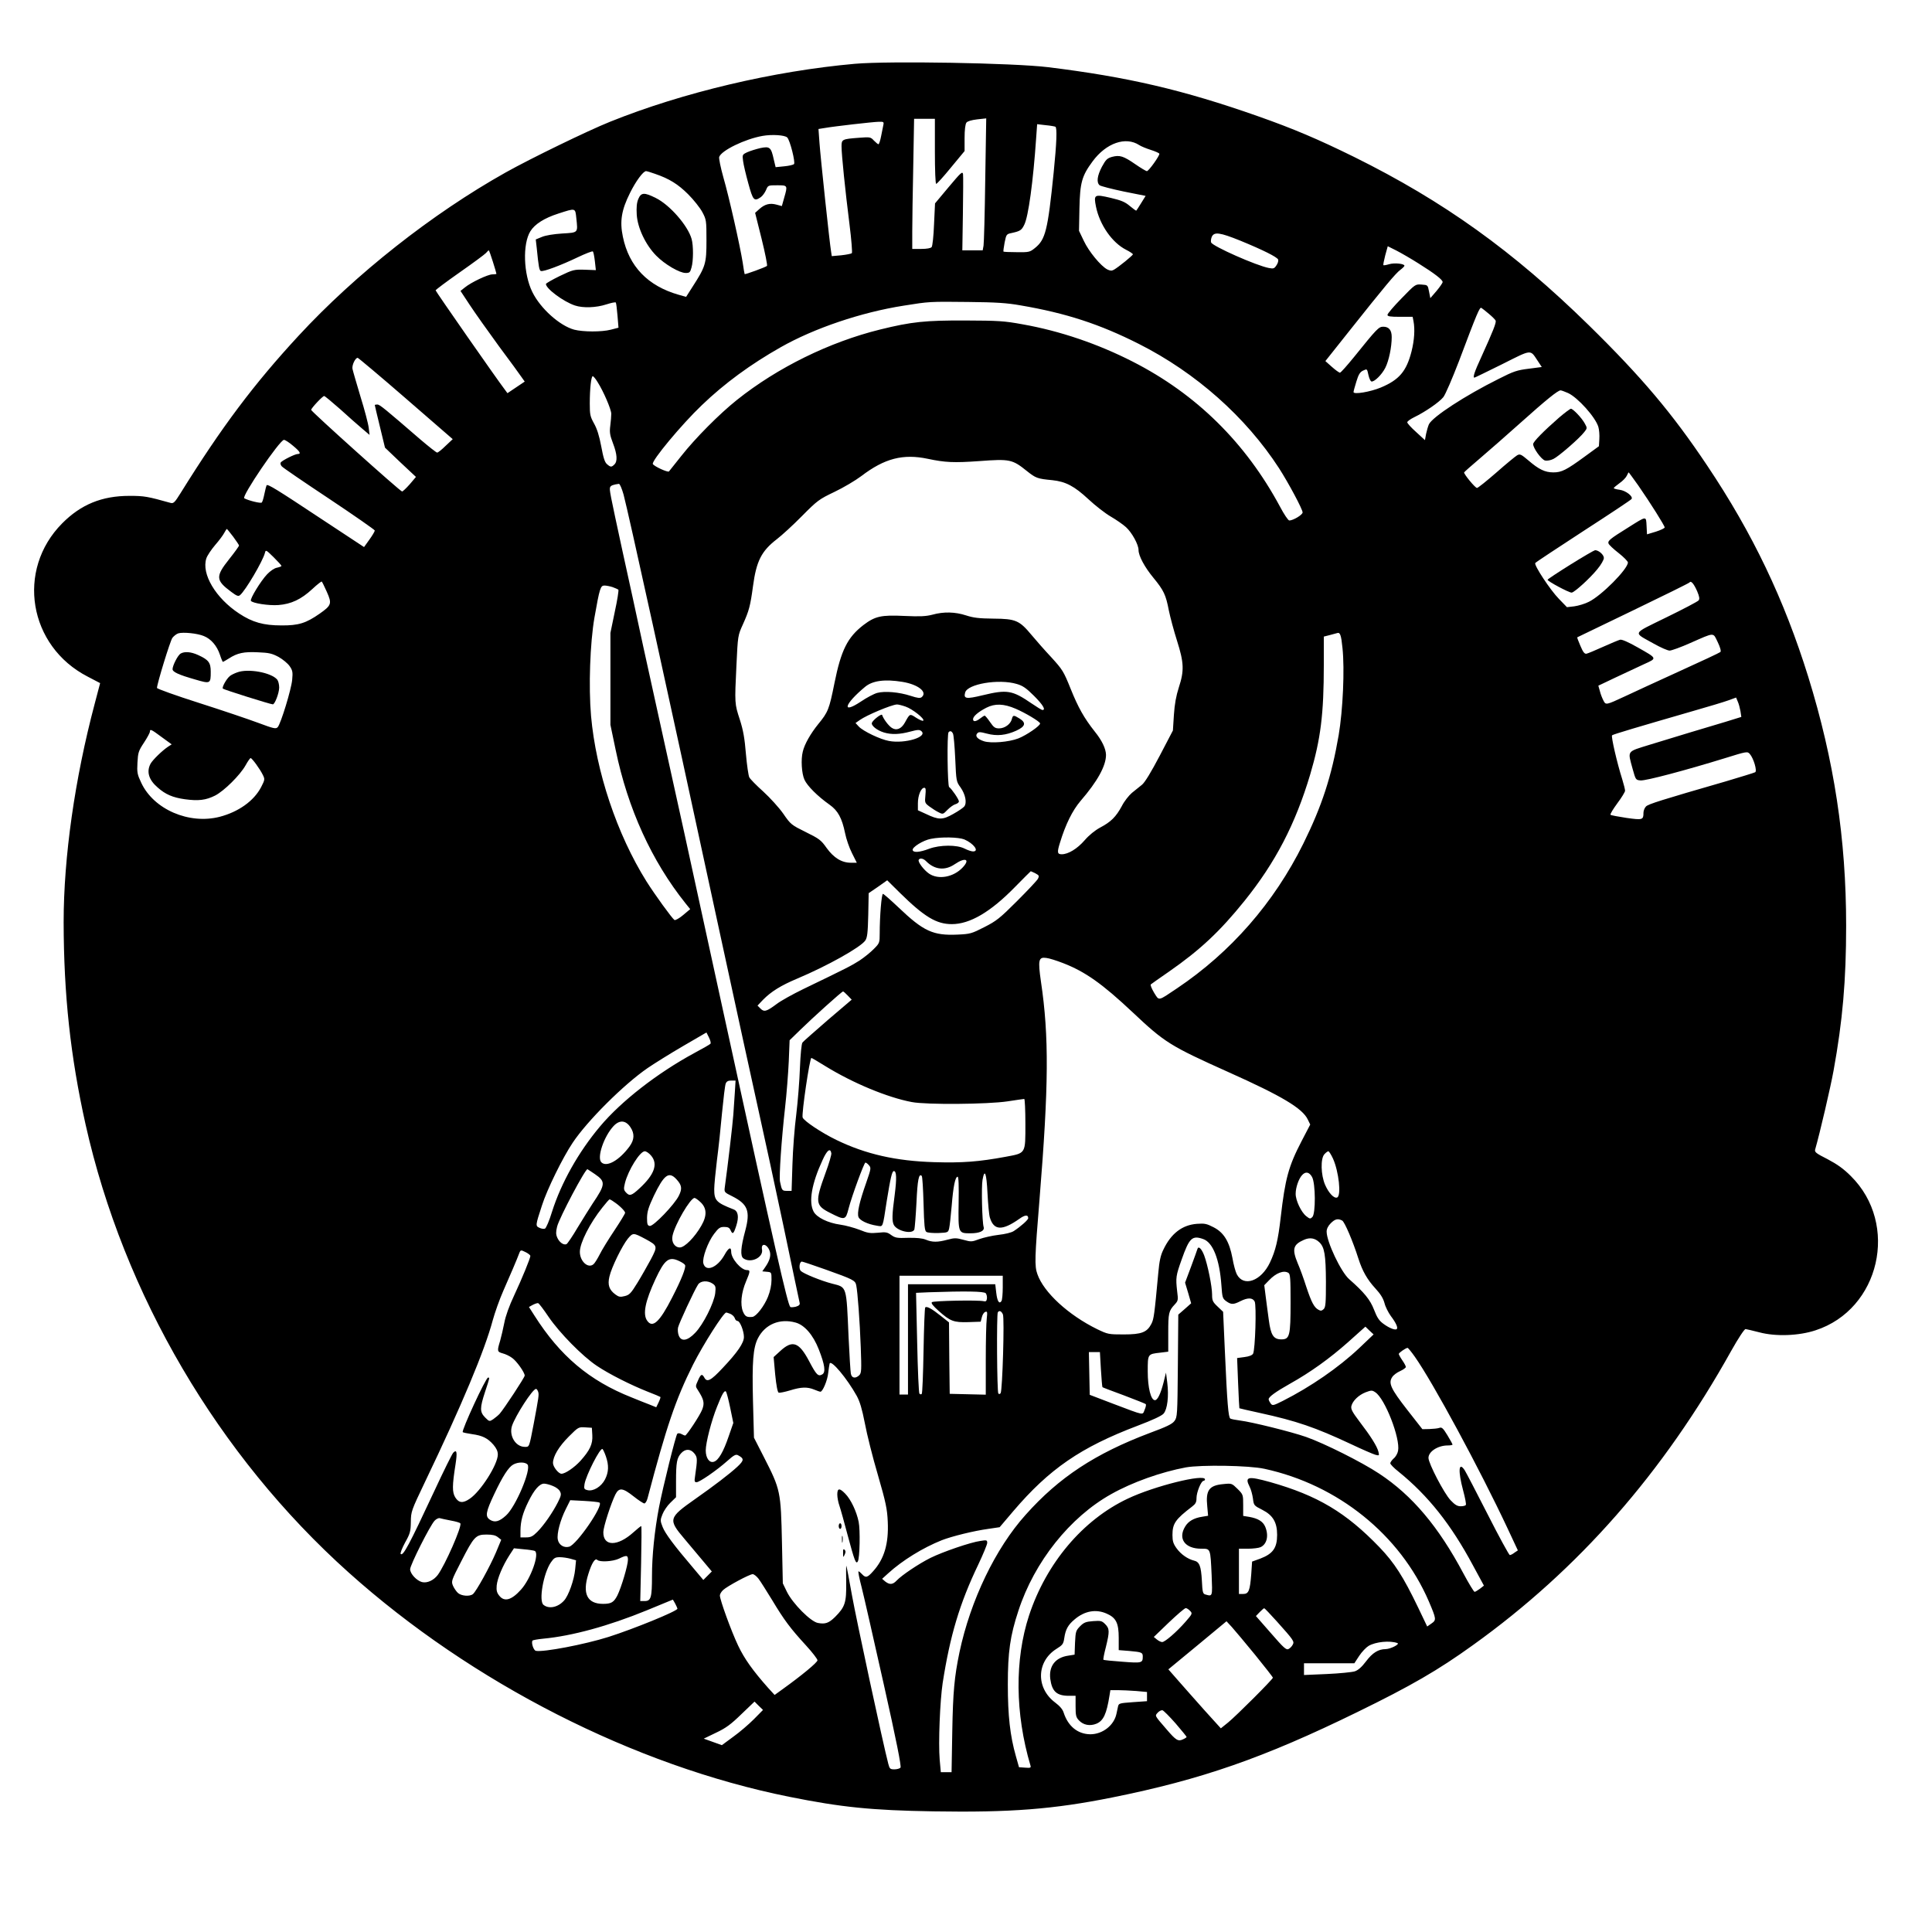 <?xml version="1.0" encoding="UTF-8" standalone="yes"?>
<svg version="1.0" xmlns="http://www.w3.org/2000/svg" width="1024pt" height="1024pt" viewBox="0 0 1366 1366" preserveAspectRatio="xMidYMid meet">
  <g transform="translate(0,1366) scale(0.1,-0.1)" fill="#000000" stroke="none">
    <path d="M6045 13209 c-575 -51 -1218 -203 -1732 -410 -157 -63 -562 -260
-737 -358 -521 -292 -1062 -719 -1465 -1155 -316 -342 -543 -644 -834 -1112
-41 -66 -50 -75 -70 -70 -165 46 -186 50 -292 50 -195 0 -343 -61 -475 -194
-328 -330 -238 -869 180 -1084 l88 -46 -39 -148 c-140 -528 -219 -1083 -219
-1542 1 -515 48 -950 155 -1430 269 -1202 937 -2341 1860 -3168 871 -781 2020
-1366 3115 -1586 368 -74 583 -96 1020 -103 546 -9 849 15 1263 98 632 127
1072 280 1734 604 379 185 571 296 818 474 746 535 1344 1216 1826 2081 50 89
93 154 101 153 7 -1 51 -11 97 -23 116 -31 279 -25 397 14 456 148 594 751
250 1091 -52 52 -96 83 -164 119 -83 42 -93 50 -88 69 33 114 109 441 130 557
64 351 89 639 89 1025 0 614 -85 1169 -268 1760 -170 546 -393 1014 -715 1494
-246 368 -462 624 -836 991 -537 526 -1027 877 -1659 1190 -256 126 -430 200
-680 288 -531 187 -924 278 -1485 347 -246 30 -1126 45 -1365 24z m565 -619
c0 -137 4 -230 9 -230 6 0 53 52 105 116 l96 116 0 92 c0 58 5 98 13 109 8 10
35 18 76 23 l64 7 -7 -434 c-3 -239 -9 -449 -12 -466 l-6 -33 -72 0 -72 0 4
258 c2 141 3 268 1 281 -4 22 -16 10 -101 -91 l-97 -116 -7 -148 c-3 -82 -11
-155 -17 -161 -6 -8 -34 -13 -73 -13 l-64 0 0 123 c0 67 3 274 7 460 l6 337
74 0 73 0 0 -230z m-364 188 c-3 -13 -10 -49 -16 -80 -6 -32 -15 -58 -19 -58
-4 0 -18 12 -32 26 -23 25 -27 26 -104 20 -121 -9 -125 -11 -125 -61 0 -58 26
-311 56 -549 14 -110 21 -202 17 -206 -4 -4 -38 -11 -75 -15 l-67 -6 -5 33
c-10 57 -75 668 -82 769 l-7 97 44 7 c68 12 340 43 382 44 34 1 37 -1 33 -21z
m1216 -14 c13 -8 9 -113 -12 -322 -42 -413 -58 -476 -133 -536 -36 -29 -42
-30 -128 -29 -49 0 -92 2 -94 4 -2 3 2 31 8 64 12 59 13 60 52 68 58 13 68 19
87 58 29 57 63 306 84 613 l7 98 60 -7 c34 -3 65 -9 69 -11z m-1896 -76 c20
-20 59 -177 48 -188 -6 -6 -37 -13 -70 -16 l-60 -6 -13 54 c-19 87 -28 95 -95
81 -30 -7 -72 -20 -92 -29 -36 -17 -36 -18 -30 -63 3 -25 20 -97 37 -158 33
-121 41 -129 88 -97 13 9 29 32 37 50 14 34 15 34 79 34 75 0 75 0 49 -90
l-16 -57 -37 10 c-47 13 -83 4 -122 -31 l-30 -27 46 -184 c25 -101 42 -187 38
-191 -9 -9 -155 -62 -158 -58 -1 2 -8 39 -14 83 -19 119 -96 462 -137 603 -19
68 -32 132 -29 142 15 46 182 127 306 149 67 12 158 6 175 -11z m2489 -54 c14
-9 50 -24 82 -34 31 -10 59 -22 60 -27 4 -12 -75 -123 -88 -123 -6 0 -43 22
-82 49 -84 58 -110 66 -164 52 -35 -10 -44 -19 -72 -70 -33 -63 -40 -111 -16
-131 8 -6 84 -26 170 -44 l155 -31 -31 -50 c-17 -28 -33 -52 -35 -54 -2 -2
-22 13 -45 32 -34 29 -60 40 -136 58 -116 27 -121 24 -104 -62 26 -128 114
-255 213 -305 26 -13 48 -28 48 -32 0 -8 -101 -90 -134 -109 -16 -9 -26 -8
-47 2 -46 24 -131 127 -166 202 l-34 71 3 159 c4 182 17 229 93 332 96 130
234 178 330 115z m-3424 -203 c100 -34 163 -73 235 -145 39 -39 84 -96 100
-126 28 -53 29 -59 29 -200 0 -164 -6 -184 -98 -327 l-46 -72 -53 15 c-217 62
-351 200 -394 410 -23 109 -10 189 50 309 42 85 94 155 114 155 5 0 33 -8 63
-19z m-556 -315 c11 -104 15 -100 -100 -107 -61 -4 -117 -13 -143 -24 l-44
-18 7 -61 c13 -132 18 -158 29 -162 17 -7 142 40 261 97 55 26 103 45 107 41
4 -4 10 -35 14 -69 l7 -63 -79 3 c-76 2 -83 0 -177 -45 -53 -26 -97 -51 -97
-56 0 -33 124 -125 205 -152 57 -19 150 -16 223 8 34 11 64 17 66 13 3 -4 8
-45 12 -93 l7 -85 -54 -14 c-65 -17 -197 -16 -259 0 -103 28 -239 150 -296
266 -63 127 -70 340 -14 430 31 50 98 93 198 125 124 40 119 41 127 -34z
m4693 -157 c161 -66 261 -116 269 -134 3 -9 -2 -27 -12 -41 -15 -23 -21 -25
-53 -19 -87 16 -399 154 -409 181 -3 8 -1 26 5 40 17 36 56 31 200 -27z m1262
-162 c115 -72 170 -115 170 -131 0 -7 -20 -35 -43 -63 l-44 -51 -9 46 c-9 47
-9 47 -53 50 -44 3 -44 3 -142 -98 -55 -56 -99 -108 -99 -116 0 -11 18 -14 89
-14 l89 0 6 -31 c11 -57 6 -135 -14 -214 -36 -141 -88 -201 -217 -255 -75 -31
-193 -51 -193 -32 0 5 9 39 20 74 15 50 26 67 46 77 31 14 29 16 40 -33 5 -22
14 -41 20 -43 19 -6 74 47 99 97 25 50 45 145 45 217 0 49 -20 73 -60 73 -32
0 -45 -14 -207 -215 -49 -60 -93 -110 -99 -110 -6 0 -31 18 -57 41 l-46 41
170 214 c247 311 327 407 360 431 16 12 29 25 29 29 0 15 -72 22 -108 11 -20
-6 -38 -9 -41 -7 -2 3 4 34 13 69 l18 65 62 -31 c33 -17 104 -58 156 -91z
m-6545 12 c14 -44 25 -82 25 -85 0 -2 -13 -4 -29 -4 -31 0 -150 -56 -195 -93
l-30 -24 66 -100 c37 -56 129 -186 205 -290 77 -103 149 -202 161 -220 l22
-31 -61 -41 -61 -41 -17 23 c-54 70 -491 697 -491 704 0 4 76 61 170 127 93
65 177 127 186 137 9 11 18 19 20 19 2 0 15 -36 29 -81z m3730 -308 c323 -55
561 -133 838 -273 402 -203 755 -516 990 -878 67 -104 167 -291 167 -313 0
-17 -67 -57 -94 -57 -8 0 -37 43 -66 98 -243 452 -592 796 -1041 1025 -247
126 -514 217 -779 264 -131 24 -170 26 -405 27 -284 1 -380 -9 -603 -64 -356
-88 -724 -268 -1012 -498 -123 -98 -294 -270 -394 -397 -44 -55 -83 -104 -86
-108 -8 -9 -104 35 -114 52 -13 20 205 282 346 416 160 154 346 290 558 410
236 134 569 247 870 294 181 29 181 29 455 26 198 -2 275 -7 370 -24z m3312
-60 c23 -19 45 -41 48 -48 5 -15 -18 -73 -101 -256 -50 -108 -62 -147 -49
-147 3 0 91 43 196 95 211 106 197 105 249 27 l31 -47 -92 -12 c-82 -10 -107
-18 -213 -72 -237 -118 -467 -268 -493 -321 -6 -14 -15 -44 -20 -68 l-8 -44
-62 57 c-35 31 -63 62 -63 69 0 7 21 22 47 35 79 38 179 107 208 143 15 19 63
131 110 253 129 343 147 385 159 378 6 -4 30 -22 53 -42z m-7658 -598 l332
-288 -50 -47 c-27 -27 -54 -48 -60 -48 -6 0 -59 42 -119 93 -250 216 -287 247
-304 247 -10 0 -18 -2 -18 -4 0 -2 16 -71 36 -152 l36 -149 109 -104 110 -103
-44 -52 c-25 -28 -49 -51 -54 -51 -13 0 -643 566 -643 577 0 12 81 98 92 98 5
0 55 -42 112 -92 56 -51 126 -113 156 -138 l53 -45 -6 50 c-3 28 -29 127 -58
220 -28 94 -54 182 -57 198 -4 26 20 77 37 77 4 0 158 -129 340 -287z m1356
116 c42 -66 96 -192 97 -224 0 -16 -3 -55 -7 -85 -6 -46 -3 -66 19 -124 30
-78 33 -128 10 -150 -20 -20 -27 -20 -52 2 -16 13 -26 45 -41 126 -14 75 -30
125 -51 162 -27 49 -30 62 -30 141 0 106 10 193 21 193 5 0 20 -18 34 -41z
m6862 -78 c69 -32 193 -170 214 -239 6 -20 9 -59 7 -87 l-3 -50 -100 -73
c-131 -96 -164 -112 -222 -112 -59 0 -103 21 -177 85 -51 43 -59 47 -79 36
-12 -7 -78 -61 -147 -122 -69 -60 -130 -109 -137 -109 -13 0 -95 100 -91 110
2 4 53 49 113 100 61 52 189 164 285 250 183 164 265 230 284 230 6 0 30 -9
53 -19z m-9016 -372 c51 -42 60 -59 34 -59 -20 0 -111 -46 -120 -60 -4 -6 -1
-18 7 -27 7 -9 158 -112 336 -230 177 -118 322 -219 322 -224 0 -6 -17 -35
-38 -64 l-38 -53 -305 201 c-314 208 -374 245 -384 236 -2 -3 -9 -30 -15 -59
-6 -30 -14 -58 -19 -63 -8 -8 -95 14 -124 30 -21 12 251 413 281 413 8 0 36
-18 63 -41z m4489 -93 c123 -26 183 -29 366 -16 214 16 232 12 334 -70 64 -51
75 -55 180 -65 95 -10 156 -42 256 -135 48 -45 119 -100 157 -122 38 -22 87
-56 108 -75 42 -38 89 -123 89 -162 0 -41 43 -121 105 -196 74 -90 88 -121
109 -230 10 -49 36 -146 58 -215 49 -155 52 -211 13 -330 -19 -59 -30 -118
-35 -195 l-7 -110 -93 -178 c-61 -116 -104 -187 -125 -205 -18 -15 -51 -41
-72 -58 -21 -18 -54 -59 -71 -93 -41 -76 -77 -112 -153 -152 -37 -20 -79 -54
-110 -90 -52 -60 -116 -99 -162 -99 -31 0 -34 13 -13 80 40 132 89 230 146
297 120 139 180 248 180 326 -1 43 -28 101 -79 164 -76 96 -118 171 -171 303
-50 124 -57 135 -137 223 -47 50 -110 122 -140 158 -85 102 -111 114 -268 115
-103 1 -143 6 -195 23 -77 25 -158 27 -237 5 -46 -12 -88 -14 -198 -9 -166 8
-208 -2 -291 -65 -112 -87 -157 -177 -204 -410 -37 -185 -45 -205 -114 -289
-55 -68 -98 -143 -110 -196 -14 -55 -8 -154 12 -198 20 -44 93 -117 178 -177
59 -42 87 -94 109 -200 8 -41 30 -105 49 -142 l34 -68 -41 0 c-66 0 -121 34
-172 104 -40 57 -53 66 -148 113 -101 50 -106 53 -159 130 -30 43 -94 113
-142 157 -48 43 -92 88 -98 100 -6 11 -17 86 -24 166 -9 111 -19 167 -43 242
-37 113 -37 113 -24 384 10 210 10 211 46 290 43 96 52 128 71 269 24 179 60
249 169 333 34 26 114 99 177 163 109 110 121 119 230 171 63 30 149 81 190
112 164 125 294 159 470 122z m5023 -188 c86 -124 187 -285 187 -297 0 -6 -28
-19 -62 -30 l-63 -19 -3 60 c-4 71 3 72 -132 -13 -127 -79 -144 -93 -137 -112
3 -9 35 -39 71 -67 37 -29 66 -59 66 -67 0 -46 -186 -234 -276 -278 -27 -14
-74 -28 -103 -32 l-52 -6 -57 59 c-60 61 -177 238 -167 253 2 5 156 106 340
226 184 119 338 221 341 227 12 19 -41 59 -84 65 -23 3 -42 8 -42 12 0 3 19
19 41 35 22 15 45 39 51 52 6 13 12 24 14 24 1 0 31 -42 67 -92z m-7174 -65
c37 -141 293 -1304 676 -3078 119 -550 245 -1128 280 -1285 35 -157 114 -521
175 -810 60 -289 112 -533 114 -542 3 -13 -5 -20 -27 -27 -18 -4 -35 -5 -39
-2 -19 17 -104 389 -478 2106 -264 1212 -323 1483 -406 1855 -41 184 -110 499
-154 700 -43 201 -110 509 -149 685 -89 412 -94 434 -87 450 4 12 23 19 62 24
7 0 21 -34 33 -76z m-2760 -298 c22 -30 41 -58 41 -62 0 -5 -31 -48 -70 -97
-97 -122 -95 -149 14 -230 40 -30 51 -34 63 -24 38 31 161 240 176 298 6 24 7
24 62 -30 30 -30 55 -57 55 -61 0 -4 -14 -9 -32 -13 -18 -3 -47 -23 -69 -46
-45 -47 -123 -175 -115 -188 10 -17 126 -35 194 -30 91 7 161 40 240 113 34
32 65 56 67 53 3 -2 19 -35 36 -73 37 -83 33 -95 -51 -154 -96 -67 -149 -84
-270 -83 -127 0 -205 22 -299 84 -166 109 -268 280 -232 390 6 19 34 61 62 94
28 32 57 71 65 87 8 15 16 27 18 27 2 0 22 -25 45 -55z m10351 -386 c16 -38
18 -54 10 -64 -6 -8 -109 -62 -228 -120 -248 -122 -238 -102 -89 -186 48 -27
98 -49 112 -49 13 0 80 24 147 54 175 77 159 76 193 6 18 -37 25 -64 19 -70
-5 -5 -137 -67 -294 -138 -157 -72 -328 -150 -380 -175 -136 -63 -136 -63
-153 -30 -8 15 -20 45 -25 66 l-11 39 122 58 c67 31 158 74 201 94 95 43 96
39 -49 121 -62 35 -107 55 -120 52 -11 -3 -65 -25 -120 -50 -55 -25 -108 -47
-118 -49 -14 -2 -24 11 -43 56 -14 32 -24 59 -22 60 2 1 180 87 396 191 216
104 396 193 398 197 10 15 31 -10 54 -63z m-7669 30 c19 -7 37 -15 41 -18 4
-3 -7 -74 -25 -156 l-31 -150 0 -325 0 -325 37 -177 c86 -416 255 -786 494
-1085 l33 -41 -50 -42 c-27 -23 -55 -38 -61 -35 -17 11 -140 181 -198 273
-209 334 -357 777 -392 1170 -18 208 -7 515 24 695 37 210 43 227 71 227 13 0
38 -5 57 -11z m-2890 -346 c51 -20 93 -69 114 -132 9 -28 19 -51 21 -51 2 0
21 11 42 24 60 39 106 49 206 44 77 -3 99 -8 146 -33 30 -17 65 -46 78 -65 21
-30 23 -43 18 -96 -6 -68 -80 -309 -102 -335 -13 -14 -26 -12 -138 30 -67 25
-256 89 -419 141 -163 52 -297 100 -297 106 0 28 93 332 109 354 10 13 29 28
42 32 34 10 135 0 180 -19z m8051 -85 c16 -150 3 -439 -27 -616 -50 -291 -118
-500 -250 -767 -207 -418 -513 -768 -893 -1023 -137 -92 -125 -90 -162 -31
-17 29 -28 55 -23 59 4 4 62 44 128 90 220 153 360 284 534 500 219 272 360
543 465 895 74 251 96 424 96 777 l0 197 43 11 c23 6 47 13 52 14 20 7 28 -14
37 -106z m-3112 -239 c111 -18 180 -72 137 -108 -11 -9 -29 -7 -78 9 -83 27
-183 35 -236 21 -23 -6 -76 -34 -117 -62 -139 -92 -116 -17 31 105 53 44 140
55 263 35z m809 -15 c42 -12 67 -29 122 -84 63 -63 85 -100 60 -100 -6 0 -40
21 -78 47 -136 93 -172 99 -346 57 -116 -28 -135 -25 -123 19 15 61 238 99
365 61z m5117 -193 l6 -40 -113 -35 c-63 -19 -177 -53 -254 -76 -77 -23 -204
-62 -282 -86 -164 -51 -155 -39 -120 -169 22 -79 22 -80 57 -83 37 -3 316 71
595 157 157 49 160 49 177 30 27 -31 53 -120 38 -129 -7 -4 -101 -33 -209 -65
-457 -132 -546 -160 -563 -177 -10 -10 -18 -30 -18 -45 0 -50 -6 -52 -120 -36
-58 9 -108 18 -113 22 -4 4 18 40 48 81 30 40 55 81 55 89 0 9 -9 45 -20 81
-37 116 -80 304 -72 311 7 7 190 61 577 173 105 30 215 63 245 74 l55 20 12
-29 c7 -15 15 -46 19 -68z m-5903 33 c49 -17 137 -87 125 -99 -4 -5 -26 5 -50
20 -46 30 -44 31 -80 -34 -25 -45 -60 -59 -93 -37 -23 15 -59 63 -68 91 -4 11
-63 -34 -72 -55 -8 -19 35 -54 85 -69 53 -16 111 -14 185 6 53 14 66 15 79 4
49 -41 -115 -91 -228 -70 -62 11 -183 69 -214 102 l-23 25 30 21 c49 35 224
108 262 110 8 1 36 -6 62 -15z m778 -15 c68 -29 172 -91 173 -104 2 -16 -97
-84 -154 -106 -67 -26 -193 -36 -243 -20 -46 15 -64 36 -48 55 10 12 20 12 69
-1 71 -19 135 -12 208 21 65 30 71 56 22 86 -42 26 -46 25 -54 -5 -9 -35 -50
-65 -90 -65 -28 0 -38 7 -64 45 -17 25 -34 45 -38 45 -4 0 -18 -9 -32 -20 -30
-23 -50 -25 -50 -5 0 20 36 51 94 81 61 31 123 29 207 -7z m-6037 -201 l70
-51 -25 -16 c-42 -28 -110 -94 -125 -122 -29 -56 -12 -113 51 -167 55 -49 107
-71 192 -83 96 -13 148 -7 214 26 64 33 176 144 215 213 16 29 32 52 36 52 10
0 66 -77 86 -118 16 -32 15 -35 -12 -88 -51 -97 -159 -174 -292 -209 -217 -56
-467 52 -555 240 -28 59 -31 73 -27 143 4 71 7 82 46 141 23 35 42 70 42 78 0
21 10 16 84 -39z m5594 25 c5 -10 12 -90 16 -178 7 -157 7 -161 38 -203 34
-49 46 -108 26 -134 -7 -9 -42 -33 -78 -53 -76 -43 -103 -43 -193 0 l-57 26 0
50 c0 54 22 109 45 109 11 0 12 -12 8 -54 -5 -51 -4 -54 28 -78 19 -14 48 -33
65 -41 31 -16 32 -15 64 18 18 18 43 36 56 39 13 4 24 12 24 20 0 14 -52 90
-69 101 -12 7 -16 377 -4 388 11 12 22 8 31 -10z m80 -748 c67 -29 108 -85 62
-85 -12 0 -38 9 -60 20 -54 28 -174 27 -250 -1 -68 -26 -113 -29 -117 -9 -4
20 74 69 129 79 74 15 195 12 236 -4z m-272 -152 c61 -63 135 -71 205 -23 75
51 111 35 55 -24 -64 -68 -171 -88 -237 -43 -37 25 -82 85 -73 98 8 14 31 10
50 -8z m775 -88 c26 -14 28 -18 18 -38 -6 -12 -73 -83 -148 -158 -121 -121
-146 -141 -231 -184 -90 -46 -100 -49 -189 -53 -173 -8 -241 23 -417 191 -56
53 -106 97 -111 97 -10 0 -23 -159 -23 -280 0 -65 -1 -69 -41 -109 -22 -23
-68 -60 -101 -82 -58 -37 -93 -55 -398 -202 -74 -36 -159 -83 -189 -106 -71
-53 -88 -58 -114 -32 l-21 21 39 41 c57 58 126 101 240 149 216 91 448 221
483 270 14 21 18 53 21 180 l3 155 66 45 65 46 90 -89 c173 -170 258 -221 367
-221 128 0 274 86 445 261 61 62 111 112 113 113 2 0 16 -7 33 -15z m194 -634
c158 -61 278 -146 494 -349 226 -213 264 -237 676 -422 380 -170 525 -257 562
-336 l17 -35 -61 -117 c-93 -179 -116 -265 -148 -541 -18 -158 -36 -234 -76
-318 -62 -131 -186 -175 -234 -83 -9 17 -23 68 -31 115 -22 117 -61 181 -134
218 -48 25 -63 28 -117 24 -105 -8 -184 -69 -238 -184 -19 -38 -28 -81 -35
-160 -28 -304 -32 -329 -49 -363 -31 -60 -69 -75 -196 -75 -107 0 -112 1 -187
37 -204 100 -378 260 -423 389 -21 58 -19 115 15 530 65 801 68 1150 10 1539
-22 153 -17 175 38 167 20 -2 73 -19 117 -36z m-1521 -230 l28 -29 -169 -144
c-92 -80 -173 -151 -179 -159 -7 -8 -14 -83 -18 -179 -3 -91 -15 -239 -26
-330 -12 -91 -24 -249 -27 -352 l-6 -188 -33 0 c-34 0 -36 3 -49 66 -7 38 10
293 36 524 11 96 22 242 26 325 l6 150 76 74 c88 86 293 271 302 271 3 0 18
-13 33 -29z m-971 -341 c-4 -5 -55 -34 -113 -65 -262 -142 -517 -340 -668
-520 -152 -181 -274 -398 -339 -603 -19 -63 -42 -116 -50 -119 -8 -3 -25 -1
-39 6 -29 13 -28 17 18 158 35 111 147 339 217 443 103 155 362 413 531 529
47 32 159 102 250 155 l165 96 18 -36 c10 -20 15 -40 10 -44z m816 -160 c192
-118 437 -220 608 -252 103 -20 538 -16 677 5 60 9 113 17 118 17 4 0 8 -78 8
-174 0 -216 5 -208 -140 -235 -189 -35 -305 -44 -505 -38 -269 8 -483 56 -691
157 -104 50 -231 135 -239 159 -8 27 50 421 62 421 3 0 49 -27 102 -60z m-643
-180 c-3 -44 -8 -117 -11 -162 -5 -69 -39 -359 -60 -510 -5 -37 -5 -38 54 -67
108 -55 127 -104 91 -240 -33 -122 -37 -181 -14 -198 51 -37 142 5 132 62 -9
47 32 43 52 -5 14 -33 4 -72 -30 -120 l-20 -29 32 -3 c33 -3 33 -3 33 -58 0
-35 -9 -79 -25 -119 -26 -65 -83 -139 -110 -142 -40 -4 -52 3 -67 38 -20 50
-12 133 22 213 30 71 31 80 6 80 -41 0 -111 81 -111 129 0 39 -19 30 -48 -23
-51 -90 -133 -122 -149 -58 -9 37 32 150 76 208 32 42 42 49 71 49 27 0 37 -5
45 -22 15 -34 22 -28 41 31 20 62 13 103 -19 115 -123 48 -137 63 -137 143 0
29 9 121 19 203 11 83 27 233 36 335 10 102 21 195 26 208 6 16 17 22 39 22
l31 0 -5 -80z m-739 -249 c31 -46 29 -89 -6 -137 -73 -99 -162 -149 -199 -112
-33 33 18 183 86 256 42 45 86 42 119 -7z m1421 -185 c2 -9 -16 -72 -41 -139
-75 -206 -73 -230 33 -283 104 -53 109 -52 130 31 23 89 110 325 119 325 5 0
16 -8 25 -19 16 -18 15 -24 -19 -122 -49 -139 -66 -216 -55 -244 9 -24 65 -51
129 -61 47 -7 40 -24 71 176 26 160 37 210 50 210 19 0 21 -50 6 -168 -19
-141 -20 -186 -6 -213 24 -44 131 -68 145 -32 3 10 10 96 15 191 7 161 17 208
37 188 5 -4 10 -93 13 -197 4 -154 8 -192 20 -199 8 -6 46 -9 85 -8 68 3 69 4
76 33 4 17 12 89 18 160 11 137 25 205 42 205 7 0 9 -64 7 -186 -3 -213 -3
-214 83 -214 66 0 102 17 94 44 -11 34 -17 287 -8 334 15 83 28 49 35 -93 4
-77 11 -155 17 -174 28 -92 87 -94 208 -9 40 29 63 31 63 5 0 -12 -53 -59
-102 -91 -16 -11 -62 -22 -108 -27 -43 -5 -105 -19 -136 -30 -53 -20 -58 -20
-112 -5 -51 14 -63 14 -112 1 -70 -19 -109 -19 -154 0 -24 10 -63 14 -125 13
-79 -3 -92 0 -120 20 -27 20 -38 22 -94 16 -54 -5 -72 -3 -130 21 -37 14 -98
31 -135 36 -88 12 -167 51 -189 92 -37 68 -14 199 63 365 32 71 55 88 62 48z
m-1274 -17 c50 -59 23 -134 -82 -231 -57 -53 -71 -57 -97 -28 -15 17 -16 25
-6 66 23 91 106 224 140 224 11 0 31 -14 45 -31z m4821 -21 c41 -91 60 -263
29 -275 -22 -8 -59 31 -85 90 -30 70 -33 185 -5 216 11 12 23 21 28 21 5 0 20
-24 33 -52z m-5218 -110 c76 -52 75 -72 -17 -208 -20 -30 -67 -106 -105 -168
-37 -63 -73 -116 -80 -119 -21 -8 -51 14 -65 47 -10 23 -10 40 -1 77 16 64
202 414 215 406 6 -4 30 -19 53 -35z m5070 -20 c25 -45 26 -259 2 -283 -14
-14 -18 -14 -43 6 -36 28 -76 113 -75 159 0 43 21 105 45 131 25 28 51 23 71
-13z m-4495 -15 c39 -42 43 -67 18 -117 -30 -62 -181 -219 -206 -214 -16 3
-19 12 -19 58 1 44 10 74 48 155 72 149 106 175 159 118z m168 -160 c48 -43
51 -96 9 -169 -46 -81 -118 -154 -152 -154 -37 0 -61 38 -52 82 16 79 126 268
156 268 5 0 23 -12 39 -27z m-610 0 c39 -25 80 -66 80 -78 0 -6 -34 -62 -76
-125 -42 -63 -89 -139 -104 -170 -16 -31 -35 -62 -44 -69 -38 -32 -96 21 -96
88 0 63 71 203 159 313 25 32 48 58 51 58 3 0 17 -7 30 -17z m5150 -133 c17
-9 75 -144 115 -270 28 -87 62 -147 119 -209 37 -40 56 -71 65 -104 6 -26 27
-67 45 -92 35 -46 52 -82 42 -92 -10 -10 -52 6 -93 36 -32 23 -46 44 -68 101
-27 70 -69 122 -176 216 -58 51 -159 264 -159 336 0 19 10 40 29 59 31 31 51
35 81 19z m-4927 -130 c88 -48 88 -50 39 -144 -24 -44 -66 -119 -95 -166 -46
-75 -57 -86 -90 -94 -31 -8 -42 -6 -65 11 -45 33 -57 68 -43 127 15 66 91 220
131 269 36 42 38 42 123 -3z m3945 -1 c68 -24 115 -143 128 -327 6 -86 8 -93
34 -112 35 -25 51 -25 100 0 52 26 86 26 101 -2 14 -26 4 -340 -11 -369 -6
-11 -28 -20 -61 -24 l-52 -7 7 -177 c4 -97 8 -177 9 -178 1 -1 66 -16 144 -33
261 -57 392 -102 644 -220 80 -38 159 -72 174 -76 27 -7 28 -6 21 22 -10 39
-54 109 -133 212 -53 70 -63 90 -58 111 9 37 52 78 101 97 40 15 46 15 68 0
68 -44 178 -326 161 -414 -3 -18 -17 -43 -31 -54 -13 -12 -24 -27 -24 -34 0
-7 26 -34 58 -59 209 -169 372 -374 527 -664 l77 -142 -28 -22 c-16 -12 -33
-22 -38 -22 -5 0 -41 59 -79 130 -176 331 -362 552 -596 706 -122 81 -388 214
-516 259 -106 37 -385 106 -466 116 -31 4 -63 10 -70 14 -14 10 -22 103 -39
486 l-12 269 -39 37 c-35 33 -39 43 -39 85 0 58 -31 210 -56 277 -19 49 -41
69 -48 44 -2 -7 -22 -63 -45 -125 l-42 -112 22 -73 21 -73 -45 -40 -46 -40 -3
-362 c-3 -350 -4 -363 -24 -390 -16 -22 -56 -41 -175 -85 -384 -145 -641 -313
-877 -578 -214 -238 -390 -605 -468 -972 -36 -174 -46 -278 -51 -560 l-5 -288
-38 0 -38 0 -8 88 c-10 120 2 415 21 542 52 334 120 563 251 836 35 74 64 144
64 155 0 20 -4 21 -47 14 -70 -9 -269 -78 -354 -120 -84 -42 -204 -123 -239
-160 -28 -30 -50 -31 -81 -7 l-22 19 43 39 c101 92 246 181 379 234 72 28 226
66 328 80 l81 12 96 113 c255 299 477 452 881 605 103 39 168 69 182 85 27 31
38 123 26 220 l-9 70 -17 -69 c-21 -82 -43 -126 -61 -126 -29 0 -51 89 -51
203 0 124 -1 123 88 133 l57 7 0 134 c0 139 3 154 46 200 24 26 25 31 17 93
-11 97 -9 110 32 225 54 153 74 172 153 144z m820 -22 c37 -35 46 -89 47 -279
0 -151 -2 -180 -16 -194 -13 -12 -21 -14 -36 -5 -31 16 -50 52 -87 163 -18 57
-45 131 -60 165 -42 101 -34 133 44 167 41 18 76 13 108 -17z m-5608 -72 c17
-9 30 -20 30 -25 0 -16 -59 -160 -115 -280 -34 -72 -60 -144 -69 -192 -8 -42
-22 -100 -30 -129 -22 -72 -21 -77 19 -88 19 -5 49 -19 66 -32 32 -22 89 -103
89 -125 0 -13 -145 -233 -177 -270 -10 -11 -31 -28 -45 -38 -27 -18 -28 -18
-58 12 -38 39 -38 66 0 182 34 102 33 100 21 100 -16 0 -189 -375 -179 -386 3
-3 33 -9 66 -14 73 -10 110 -28 151 -75 21 -25 31 -46 31 -69 0 -70 -121 -261
-199 -313 -48 -33 -77 -30 -102 10 -22 36 -22 83 2 234 13 85 9 107 -16 82 -8
-8 -68 -129 -133 -269 -182 -390 -222 -464 -239 -447 -4 5 10 41 31 80 36 64
40 79 41 147 1 73 3 79 99 280 261 544 424 934 480 1145 15 54 48 148 75 209
49 111 96 221 112 264 10 26 11 26 49 7z m1084 -62 c19 -9 37 -21 40 -28 7
-18 -26 -102 -92 -230 -88 -173 -138 -218 -176 -163 -33 46 -14 138 59 295 65
139 95 162 169 126z m1033 -59 c196 -70 210 -77 217 -111 10 -49 25 -250 32
-437 6 -164 5 -183 -10 -199 -27 -26 -54 -22 -60 11 -3 15 -10 131 -16 257
-16 369 -11 352 -116 379 -78 20 -203 71 -222 90 -15 15 -10 66 8 66 5 0 80
-25 167 -56z m3273 -24 c13 -8 15 -42 15 -207 0 -238 -6 -263 -65 -263 -56 0
-75 30 -89 138 -7 48 -16 122 -22 166 l-10 79 33 34 c50 53 105 74 138 53z
m-2020 -102 c0 -46 -4 -89 -9 -97 -16 -24 -30 -2 -37 59 l-7 60 -308 0 -309 0
0 -390 0 -390 -30 0 -30 0 0 420 0 420 365 0 365 0 0 -82z m-2051 26 c21 -15
23 -22 18 -68 -9 -70 -85 -222 -142 -280 -54 -57 -99 -64 -116 -18 -6 15 -8
40 -5 55 6 29 115 264 142 305 18 27 68 30 103 6z m1931 -68 c6 -8 10 -25 8
-38 -2 -17 -8 -22 -23 -18 -39 9 -356 3 -366 -7 -7 -7 8 -26 47 -61 83 -74
107 -83 211 -80 l87 3 8 31 c4 18 15 35 24 38 15 6 16 0 11 -46 -4 -29 -7
-162 -7 -296 l0 -243 -127 3 -128 3 -3 252 -2 253 -58 46 c-65 52 -99 70 -110
60 -4 -4 -9 -142 -12 -306 -3 -164 -8 -302 -13 -306 -4 -4 -11 -3 -16 2 -5 5
-12 167 -16 361 l-8 352 89 4 c259 9 392 7 404 -7z m-3091 -167 c78 -114 239
-278 341 -346 88 -59 239 -135 360 -183 47 -18 87 -35 89 -37 3 -2 -3 -19 -12
-38 l-17 -35 -47 19 c-27 10 -84 33 -128 51 -298 118 -505 293 -686 578 l-39
61 27 15 c16 8 33 14 38 12 6 -1 39 -45 74 -97z m3212 18 c12 -26 -3 -536 -16
-557 -4 -7 -11 -8 -16 -3 -10 10 -13 558 -4 574 10 16 25 10 36 -14z m-1928 4
c14 -6 28 -19 32 -30 3 -12 12 -21 20 -21 17 0 45 -71 45 -113 0 -42 -45 -108
-150 -219 -84 -90 -111 -104 -130 -68 -16 29 -25 25 -45 -21 -18 -39 -18 -42
-1 -67 43 -67 49 -92 31 -138 -15 -40 -110 -184 -121 -184 -3 0 -15 5 -26 11
-11 6 -24 7 -29 2 -11 -11 -102 -379 -129 -518 -32 -167 -50 -346 -50 -487 0
-153 -7 -178 -51 -178 l-32 0 6 265 c3 146 4 265 1 265 -4 0 -28 -20 -55 -44
-113 -102 -215 -101 -213 2 1 39 54 202 85 265 26 51 52 48 129 -13 34 -27 69
-50 76 -50 7 0 18 17 23 38 133 505 198 697 321 943 72 143 216 369 235 369 2
0 15 -4 28 -9z m462 -62 c63 -17 124 -87 164 -189 43 -109 51 -164 24 -178
-28 -16 -41 -3 -92 94 -72 136 -118 152 -206 70 l-45 -41 11 -123 c8 -80 17
-126 25 -129 6 -2 42 5 79 16 80 25 123 26 172 6 19 -8 39 -15 44 -15 16 0 50
81 55 133 3 29 8 58 10 66 10 30 123 -105 192 -229 22 -41 37 -91 57 -193 14
-76 55 -240 92 -365 57 -197 66 -241 70 -332 7 -155 -25 -263 -104 -350 -40
-45 -52 -48 -78 -20 -10 11 -21 20 -25 20 -4 0 6 -51 22 -112 16 -62 86 -372
157 -688 89 -397 125 -579 118 -588 -5 -6 -24 -12 -43 -12 -30 0 -34 4 -43 38
-37 140 -227 1025 -257 1192 -20 113 -38 207 -40 209 -2 2 -2 -52 -1 -120 2
-140 -8 -171 -79 -242 -44 -43 -69 -52 -121 -42 -51 9 -178 137 -219 220 l-29
60 -6 285 c-8 367 -10 377 -128 608 l-70 137 -7 260 c-7 278 1 376 35 443 51
99 154 142 266 111z m3985 -181 c-145 -137 -344 -274 -540 -373 -68 -34 -73
-35 -86 -18 -7 10 -14 23 -14 30 0 16 47 51 150 109 145 81 280 178 410 293
l124 111 29 -28 29 -27 -102 -97z m393 -60 c128 -181 459 -794 657 -1216 l72
-154 -24 -16 c-12 -10 -27 -17 -33 -17 -5 0 -76 129 -156 287 -81 159 -154
299 -163 313 -43 65 -48 -5 -11 -143 14 -52 23 -98 19 -103 -3 -5 -19 -9 -36
-9 -24 0 -41 10 -72 43 -45 47 -156 260 -156 299 0 45 67 88 136 88 19 0 34 3
34 6 0 4 -16 33 -36 66 -31 51 -40 59 -58 52 -11 -4 -43 -7 -70 -8 l-49 -1
-108 138 c-116 149 -134 188 -105 231 8 13 33 32 56 42 22 10 40 23 40 29 0 6
-11 27 -25 47 -14 20 -25 41 -25 45 0 8 49 42 62 43 4 0 27 -28 51 -62z
m-2219 -90 c4 -68 9 -124 11 -126 2 -2 70 -28 152 -58 81 -31 151 -58 154 -62
4 -4 0 -22 -8 -40 -16 -39 5 -43 -223 43 l-165 63 -3 151 -3 151 39 0 39 0 7
-122z m-3979 -158 c7 -21 4 -38 -31 -225 -33 -172 -31 -165 -63 -165 -65 0
-113 78 -91 148 24 72 146 262 170 262 5 0 11 -9 15 -20z m1358 -114 l22 -107
-33 -95 c-37 -109 -72 -169 -104 -179 -32 -11 -58 26 -58 80 0 54 40 210 80
309 36 91 52 118 63 107 4 -4 18 -56 30 -115z m-975 -193 c4 -63 -17 -107 -84
-182 -43 -47 -107 -91 -134 -91 -21 0 -60 49 -60 76 0 47 41 116 112 187 67
67 69 68 116 65 l47 -3 3 -52z m96 -150 c22 -64 20 -111 -6 -163 -27 -52 -83
-86 -124 -76 -24 6 -26 10 -21 43 11 63 110 258 127 248 4 -3 15 -26 24 -52z
m626 20 c22 -28 22 -39 4 -165 -5 -31 -3 -38 11 -38 21 0 143 84 217 150 47
42 61 49 76 41 45 -24 44 -36 -5 -82 -54 -50 -164 -134 -298 -228 -189 -133
-192 -144 -75 -282 44 -52 105 -125 136 -162 l57 -68 -30 -30 -30 -30 -74 88
c-134 157 -196 241 -214 287 -17 43 -17 49 -1 89 9 24 34 61 56 82 l40 39 0
112 c0 135 6 166 36 199 30 33 67 32 94 -2z m-1180 -78 c28 -34 -83 -298 -152
-360 -48 -44 -80 -52 -114 -30 -35 23 -29 55 31 182 59 125 101 190 134 208
34 19 85 19 101 0z m5210 -30 c521 -113 959 -467 1162 -936 54 -127 55 -133
19 -158 l-30 -21 -64 134 c-106 220 -167 315 -273 426 -238 247 -438 366 -773
461 -159 44 -182 39 -145 -34 9 -17 19 -54 23 -82 6 -49 7 -50 66 -80 75 -38
105 -88 105 -177 0 -93 -30 -134 -119 -168 l-58 -21 -6 -89 c-9 -117 -18 -140
-57 -140 l-30 0 0 160 0 160 65 0 c35 0 75 5 88 11 45 21 59 81 33 144 -16 38
-51 59 -113 70 l-43 7 0 75 c0 75 0 76 -40 116 -40 39 -41 40 -99 34 -102 -9
-127 -43 -115 -158 l6 -66 -42 -7 c-59 -9 -98 -32 -120 -69 -53 -86 -2 -157
113 -157 67 0 65 5 74 -187 6 -153 7 -151 -43 -137 -19 5 -22 14 -26 98 -6
104 -17 133 -56 142 -44 11 -92 44 -123 87 -23 32 -29 50 -29 94 0 81 21 111
139 201 25 19 31 31 31 60 0 41 33 122 50 122 5 0 10 5 10 10 0 42 -359 -47
-546 -136 -318 -150 -576 -456 -698 -826 -102 -312 -99 -693 10 -1061 5 -16 0
-18 -38 -15 l-43 3 -22 78 c-41 144 -57 286 -57 507 0 228 16 344 75 522 113
346 364 661 656 824 149 84 352 156 528 189 107 19 447 14 555 -10z m-5032
-121 c22 -8 45 -25 51 -38 11 -20 9 -31 -14 -77 -38 -75 -100 -164 -146 -210
-32 -32 -46 -39 -79 -39 l-40 0 0 48 c1 68 16 124 56 205 41 84 79 127 111
127 12 0 40 -7 61 -16z m331 -118 c30 -19 -162 -299 -215 -312 -37 -10 -73 13
-80 51 -8 42 18 139 57 216 l31 62 97 -5 c54 -3 103 -8 110 -12z m-1051 -127
c34 -6 65 -15 67 -20 13 -20 -108 -295 -160 -365 -29 -38 -75 -59 -111 -50
-38 10 -84 59 -84 91 0 29 140 308 173 343 11 12 28 20 36 18 9 -3 44 -10 79
-17z m333 -118 l23 -18 -37 -89 c-43 -101 -139 -275 -163 -295 -22 -18 -81
-14 -106 8 -11 10 -27 33 -35 51 -13 32 -12 36 58 172 90 176 103 190 179 190
42 0 64 -5 81 -19z m261 -97 c34 -21 -30 -198 -98 -273 -67 -75 -118 -89 -154
-43 -17 21 -21 37 -18 72 5 51 42 139 90 214 l32 49 69 -7 c38 -3 74 -9 79
-12z m658 -62 c0 -39 -47 -197 -75 -253 -25 -48 -43 -59 -101 -59 -112 0 -148
72 -104 211 24 78 48 115 63 100 17 -17 108 -12 152 8 55 27 65 26 65 -7z
m-406 7 l39 -11 -6 -62 c-7 -76 -47 -189 -79 -223 -43 -48 -107 -61 -145 -30
-35 27 -1 222 52 300 22 32 31 37 63 37 20 0 54 -5 76 -11z m1329 -141 c14
-18 57 -87 97 -152 84 -140 128 -199 239 -320 45 -49 81 -96 81 -105 0 -15
-111 -107 -249 -206 l-54 -39 -45 49 c-108 122 -168 205 -213 300 -49 103
-129 324 -129 354 0 10 10 27 23 39 29 27 187 112 209 112 9 0 28 -15 41 -32z
m-588 -178 c8 -16 15 -31 15 -34 0 -17 -309 -143 -488 -200 -168 -53 -461
-109 -513 -98 -16 3 -34 56 -24 72 2 4 37 10 77 14 202 19 460 89 733 201 99
41 181 74 182 75 1 0 9 -13 18 -30z m3640 -50 c17 -18 16 -21 -34 -78 -62 -71
-144 -142 -164 -142 -8 0 -25 8 -37 18 l-22 18 106 102 c59 56 112 102 120
102 7 0 21 -9 31 -20z m612 -73 c122 -136 126 -143 113 -166 -6 -12 -19 -25
-29 -30 -16 -9 -34 7 -125 112 l-106 121 27 28 c15 15 29 28 32 27 3 0 43 -42
88 -92z m-1200 53 c65 -29 83 -67 83 -171 l0 -86 76 -6 c88 -8 94 -11 94 -40
0 -45 -7 -47 -145 -36 -71 5 -131 11 -133 14 -3 2 5 43 17 89 27 110 27 131
-5 163 -23 23 -31 25 -85 21 -51 -4 -65 -9 -92 -36 -30 -31 -32 -37 -36 -117
l-3 -84 -44 -7 c-92 -13 -139 -74 -128 -164 12 -89 45 -120 132 -120 l47 0 0
-74 c0 -65 3 -78 24 -100 31 -33 78 -42 124 -23 49 21 71 68 92 200 l6 37 53
0 c29 0 87 -3 129 -6 l77 -7 0 -32 0 -33 -100 -7 c-95 -7 -100 -8 -105 -31 -3
-13 -8 -36 -11 -51 -17 -82 -98 -145 -185 -145 -89 1 -157 57 -188 152 -7 24
-28 48 -60 72 -138 103 -133 291 9 380 43 27 49 34 55 76 9 62 27 94 74 133
71 60 152 74 228 39z m1047 -290 c69 -85 126 -158 126 -162 0 -11 -259 -270
-317 -317 l-51 -41 -115 127 c-63 71 -146 164 -185 209 l-71 81 206 170 205
170 38 -41 c21 -23 94 -111 164 -196z m1006 83 c21 -7 -47 -42 -83 -43 -51 0
-93 -26 -138 -86 -31 -41 -56 -63 -80 -71 -19 -6 -108 -15 -197 -19 l-162 -7
0 42 0 41 178 0 178 0 34 52 c19 29 50 61 67 71 50 29 149 39 203 20z m-4550
-539 c-36 -36 -101 -92 -146 -124 l-80 -59 -64 23 -64 23 87 42 c70 33 105 59
179 131 l93 89 30 -30 30 -29 -65 -66z m2982 -29 c43 -50 78 -93 78 -96 0 -3
-12 -11 -26 -17 -34 -16 -49 -7 -115 70 -88 102 -84 95 -63 119 10 11 25 18
33 17 8 -2 50 -44 93 -93z"/>
    <path d="M4513 12253 c-11 -27 -14 -58 -11 -111 6 -94 63 -214 138 -290 60
-61 164 -122 208 -122 27 0 32 4 41 38 14 47 14 156 1 202 -26 94 -154 241
-253 290 -82 41 -104 40 -124 -7z"/>
    <path d="M11025 10709 c-111 -97 -185 -172 -185 -189 0 -29 58 -109 84 -116
14 -3 39 1 59 11 36 17 184 145 219 191 20 25 21 28 4 58 -21 40 -84 106 -99
106 -7 -1 -43 -28 -82 -61z"/>
    <path d="M11105 9669 c-88 -55 -161 -103 -163 -108 -3 -9 149 -91 170 -91 18
0 130 101 183 167 25 30 45 65 45 78 0 23 -37 55 -62 55 -7 -1 -85 -46 -173
-101z"/>
    <path d="M1277 9039 c-20 -12 -56 -83 -57 -110 0 -20 43 -40 159 -73 109 -32
111 -31 111 55 0 64 -15 84 -90 118 -50 23 -95 26 -123 10z"/>
    <path d="M1677 8906 c-20 -7 -44 -19 -52 -26 -25 -21 -58 -81 -49 -89 9 -8
337 -111 353 -111 14 0 44 78 45 118 0 22 -6 47 -14 57 -42 50 -206 80 -283
51z"/>
    <path d="M5920 3093 c0 -21 7 -57 15 -79 8 -23 35 -120 60 -215 47 -175 57
-201 70 -179 14 22 18 223 6 280 -15 74 -55 158 -94 198 -41 43 -57 41 -57 -5z"/>
    <path d="M5930 2870 c0 -11 5 -20 10 -20 6 0 10 9 10 20 0 11 -4 20 -10 20 -5
0 -10 -9 -10 -20z"/>
    <path d="M5953 2775 c0 -22 2 -30 4 -17 2 12 2 30 0 40 -3 9 -5 -1 -4 -23z"/>
    <path d="M5961 2680 c0 -33 1 -34 11 -12 8 17 8 26 0 34 -9 9 -12 4 -11 -22z"/>
  </g>
</svg>